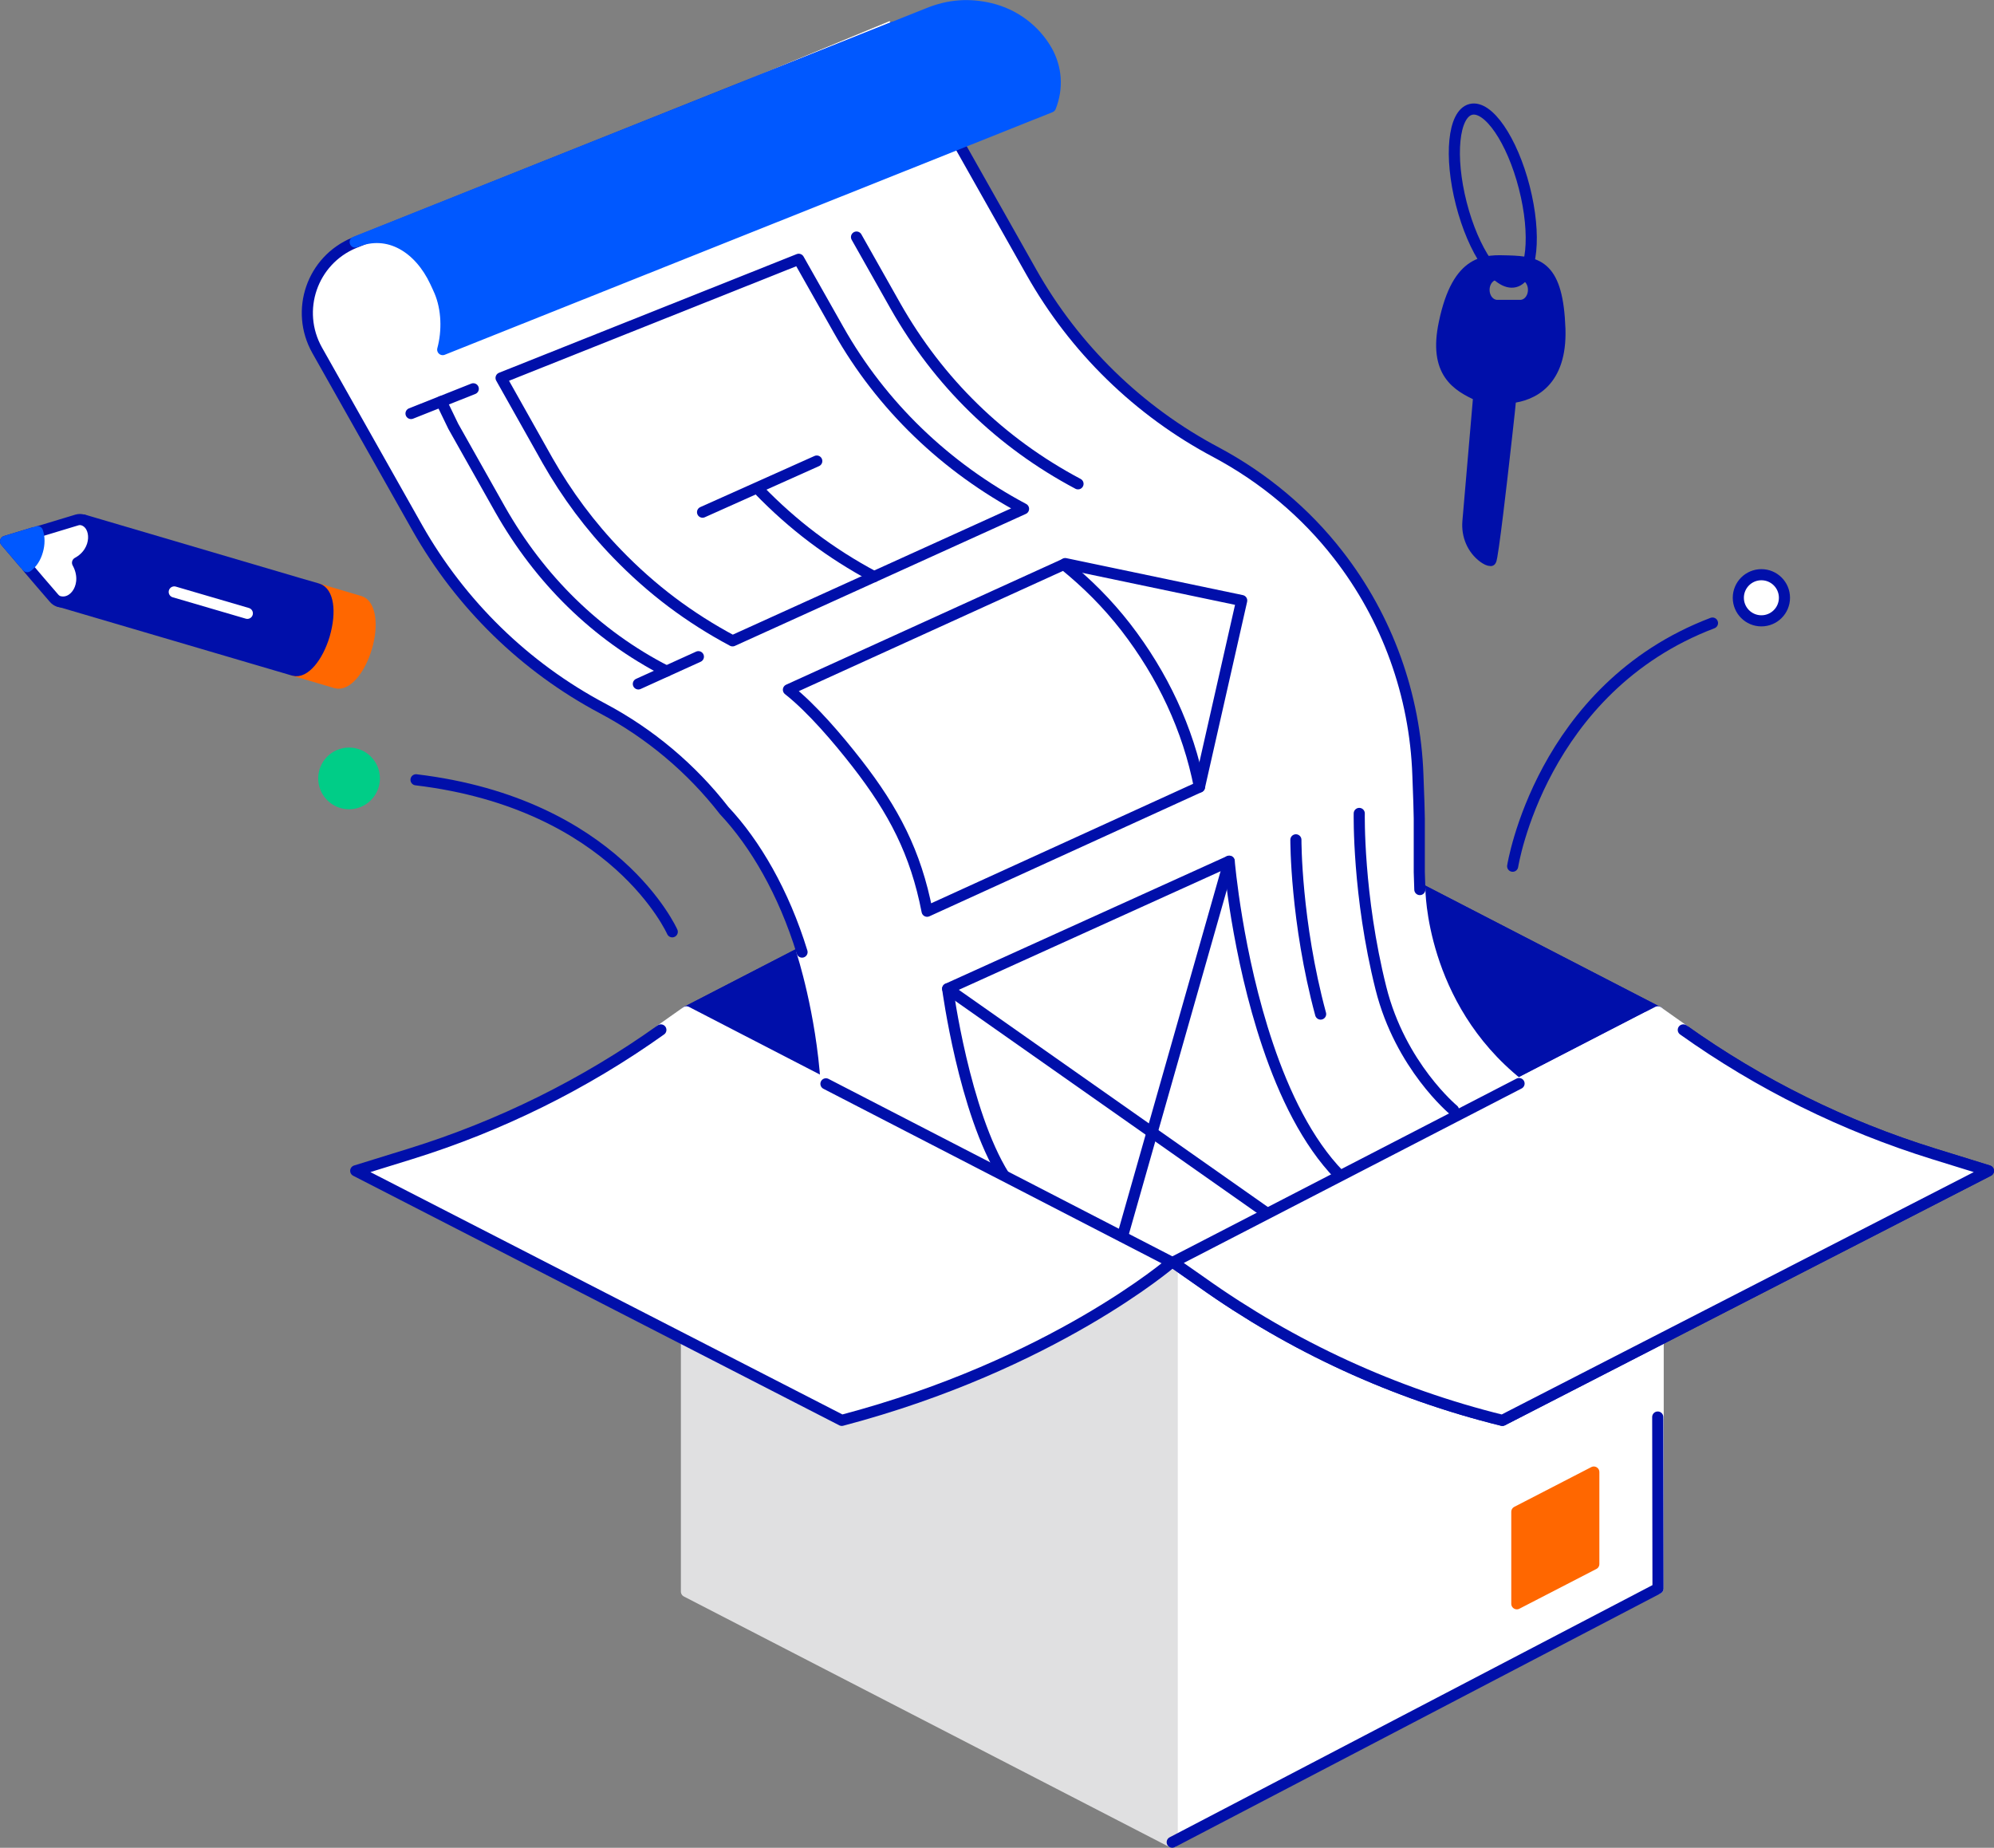<?xml version="1.0" encoding="utf-8"?>
<!-- Generator: Adobe Illustrator 26.0.1, SVG Export Plug-In . SVG Version: 6.00 Build 0)  -->
<svg version="1.1" id="Starten" xmlns="http://www.w3.org/2000/svg" xmlns:xlink="http://www.w3.org/1999/xlink" x="0px" y="0px"
	 viewBox="0 0 717.5 664.9" style="enable-background:new 0 0 717.5 664.9;" xml:space="preserve">
<rect x="0" y="0" width="717.5" height="664.9" fill="#808080" stroke="none"/>
<style type="text/css">
	.st0{fill:#FFFFFF;}
	.st1{fill:#FF6700;stroke:#FF6700;stroke-width:4;stroke-linecap:round;stroke-linejoin:round;stroke-miterlimit:10;}
	.st2{fill:none;stroke:#FFFFFF;stroke-width:4;stroke-linecap:round;stroke-linejoin:round;stroke-miterlimit:10;}
	.st3{fill:#000FAA;stroke:#000FAA;stroke-width:4;stroke-linecap:round;stroke-linejoin:round;stroke-miterlimit:10;}
	.st4{fill:#E0E0E1;stroke:#E0E0E1;stroke-width:4;stroke-linecap:round;stroke-linejoin:round;stroke-miterlimit:10;}
	.st5{fill:#FFFFFF;stroke:#FFFFFF;stroke-width:4;stroke-linecap:round;stroke-linejoin:round;stroke-miterlimit:10;}
	.st6{fill:#FFFFFF;stroke:#000FAA;stroke-width:4;stroke-linecap:round;stroke-linejoin:round;stroke-miterlimit:10;}
	.st7{fill:none;stroke:#000FAA;stroke-width:4;stroke-linecap:round;stroke-linejoin:round;stroke-miterlimit:10;}
	.st8{fill:#0058FF;stroke:#0058FF;stroke-width:4;stroke-linecap:round;stroke-linejoin:round;stroke-miterlimit:10;}
	.st9{fill:#00CD87;stroke:#00CD87;stroke-width:4;stroke-linecap:round;stroke-linejoin:round;stroke-miterlimit:10;}
</style>
<polygon id="polyline93777_00000161616709666176560310000012379845329394995377_" class="st0" points="592,366.5 422.1,454.2 
	421.8,662.9 596.6,571.6 596.5,509.9 "/>
<path id="path93767" class="st1" d="M129.5,216.4l-15.2-4.5c3.7,1.1,4.9,8,2.4,16.6c-2.4,8.1-7.3,13.8-11,12.7l15.2,4.5
	c3.7,1.1,8.6-4.6,11-12.7C134.3,224.9,133.2,217.5,129.5,216.4z"/>
<line id="line93769" class="st2" x1="596.6" y1="482.4" x2="596.6" y2="509.9"/>
<polygon id="polygon93771" class="st3" points="421.8,454.3 421.8,273.9 596.5,364.1 "/>
<polygon id="polygon93773" class="st4" points="247,364.1 421.8,454.3 421.8,662.9 247,572.7 "/>
<polyline id="polyline93775" class="st5" points="596.6,571.6 596.6,364.1 421.8,454.3 "/>
<polyline id="polyline93777" class="st6" points="421.8,662.9 596.6,571.6 596.5,509.9 "/>
<polygon id="polygon93779" class="st1" points="545.8,577.1 573.5,562.8 573.5,529.7 545.8,544 "/>
<polygon id="polygon93781" class="st3" points="421.8,454.3 421.8,273.9 247,364.1 "/>
<polyline id="polyline93783" class="st3" points="247,364.1 421.8,273.9 596.5,364.1 "/>
<path id="path93785" class="st0" d="M127.4,87.3c-15.1,6.3-21.3,24.4-13.3,38.6l0,0l36.1,64c15.5,27.5,38.6,50.1,66.6,64.9l0,0
	c17,9.1,32,21.6,43.8,36.8l0,0c34.2,36.3,36.7,98.3,36.7,98.3l124.5,64.4L546.3,390l-0.4-0.3c-23.1-19-35.2-46.1-35.2-76.1v-19.3
	c0-1.9-0.2-8-0.5-15.6c-1-28.8-11.1-56.5-28.7-79.3l0,0c-11.8-15.2-26.8-27.8-43.8-36.8l0,0c-27.9-14.8-51-37.4-66.6-64.9l-31.6-56
	L320.1,7.6L127.4,87.3z"/>
<path id="path93787" class="st2" d="M288.6,342.6c0,0,7,21.3,8.7,47.5"/>
<path id="path93789" class="st2" d="M510.9,319.9c0,0,0,41.8,35.4,70.1"/>
<path id="path93791" class="st7" d="M288.6,342.6c-6.6-21.5-16.9-39.1-28-50.9l0,0c-11.8-15.2-26.8-27.8-43.8-36.8l0,0
	c-27.9-14.8-51-37.4-66.6-64.9l-36.1-64l0,0c-8-14.3-1.8-32.3,13.3-38.6L321.3,9.9l18.2,32l31.6,56c15.5,27.5,38.6,50.1,66.6,64.9
	l0,0c17,9.1,32,21.6,43.8,36.8l0,0c17.7,22.7,27.7,50.5,28.7,79.3c0.3,7.6,0.5,13.7,0.5,15.6v19.3l0.2,6.3"/>
<path id="path93793" class="st7" d="M301.7,118.6l-14.3-25.3L180.3,136l16.7,29.7c7,12.3,15.4,23.6,25.2,33.7
	c6,6.2,12.5,12,19.4,17.2s14.3,9.9,22,14l104.7-47.5C340.3,168.2,317.2,146.1,301.7,118.6z"/>
<path id="path93795" class="st8" d="M356.4,3.1L356.4,3.1c8.7,2.1,15.9,7.6,20.2,15c3.6,6.3,4.1,13.6,1.4,20.4l-218.7,87.3
	c1.8-6.7,1.6-14.6-1.1-21c-0.5-1.2-1.1-2.4-1.6-3.5C151,89.4,140,82,127.8,87.1l0,0l206-82.2C341.5,1.7,348.9,1.3,356.4,3.1z"/>
<path id="path93797" class="st7" d="M241.9,335.3c0,0-20.4-46.1-92.2-54.7"/>
<circle id="circle93799" class="st9" cx="125.6" cy="280.1" r="9.1"/>
<path id="path93801" class="st6" d="M431.6,283.2c-4.1-21-13.3-40.4-26.5-57.5l0,0c-6.7-8.6-13.9-15.8-22.3-22.6l-99.1,45.1
	c8.5,6.7,17.9,17.8,24.6,26.4l0,0c13.3,17.1,21.2,32.2,25.3,53.3L431.6,283.2z"/>
<polyline id="polyline93803" class="st7" points="383.3,202.8 446.8,216.1 431.6,283.2 "/>
<path id="path93805" class="st7" d="M239.8,241.5c-25.4-13-45.6-33.1-59.8-58.1l-16.9-30l-4.3-8.9"/>
<path id="path93807" class="st6" d="M361.3,423.1c-14.4-23-20.3-67.3-20.3-67.3l101.3-45.9c0,0,2.8,33.5,13.9,66.3
	c5.9,17.5,14.2,34.8,25.7,46.6"/>
<line id="line93809" class="st7" x1="229.7" y1="246.1" x2="251.3" y2="236.3"/>
<line id="line93811" class="st7" x1="147.9" y1="148.8" x2="170.3" y2="139.9"/>
<line id="line93813" class="st7" x1="252.8" y1="184.3" x2="293.9" y2="165.9"/>
<path id="path93815" class="st0" d="M421.8,454.3L247,364.1l-9.2,6.5c-27.5,19.6-57.9,34.6-90.1,44.6l-19.7,6.1l174.9,89.8
	C349.8,498.5,389.5,479.6,421.8,454.3L421.8,454.3z"/>
<polyline id="polyline93817" class="st2" points="294.8,388.8 247,364.1 237.8,370.6 "/>
<path id="path93819" class="st7" d="M237.8,370.6c-27.5,19.6-57.9,34.6-90.1,44.6l-19.7,6.1l174.9,89.8c76-20,118.7-56.9,118.7-56.9
	L297.2,390"/>
<path id="path93821" class="st7" d="M605.7,370.6c27.5,19.6,57.9,34.6,90.1,44.6l19.7,6.1l-174.9,89.8l0,0
	c-38.9-9.6-75.6-26.5-108.2-49.7l-10.3-7.2"/>
<path id="path93823" class="st7" d="M273.1,176.3c6,6.2,12.5,12,19.4,17.2s14.3,9.9,22,14"/>
<path id="path93825" class="st7" d="M489.1,292.7c0,0-0.6,29.4,7.8,62.9c7,28,26.1,43.8,26.1,43.8"/>
<path id="path93827" class="st7" d="M466.3,302.2c0,0-0.1,29.4,8.9,62.7"/>
<line id="line93829" class="st7" x1="442.3" y1="309.9" x2="403.9" y2="444.9"/>
<line id="line93831" class="st7" x1="341" y1="355.8" x2="455.4" y2="436.2"/>
<path id="path93833" class="st3" d="M561.3,118.4c-0.8-22.6-7.7-24.2-18.6-24.5c-7.8-0.2-18.1-1.2-23,22.3
	c-3.8,17.9,4.7,22.7,12.4,26.2l-3.9,45.3c-0.4,5,1.6,9.9,5.7,12.9c1,0.7,1.8,1.1,2.5,1.1c0.7-0.1,4.5-33.9,4.5-33.9
	s2.5-21.8,2.7-24.7C551.2,142.3,561.9,137.5,561.3,118.4L561.3,118.4z M547,109.9h-8.2c-2.7,0-4.8-2.5-4.8-5.6s2.1-5.6,4.8-5.6h8.2
	c2.7,0,4.8,2.5,4.8,5.6C551.8,107.4,549.7,109.9,547,109.9z"/>
<ellipse id="ellipse93835" transform="matrix(0.969 -0.248 0.248 0.969 -0.606 135.533)" class="st7" cx="537" cy="70.2" rx="11.7" ry="32"/>
<path id="path93837" class="st7" d="M387.9,174.1c-27.9-14.8-50.1-36.5-65.7-64l-14-24.8"/>
<path id="path93839" class="st3" d="M116.7,228.5c2.5-8.6,1.3-15.5-2.4-16.6l-6.9-2L30,187.1l-8.6,29.3l79.2,23.3l5.1,1.5
	C109.4,242.3,114.3,236.6,116.7,228.5z"/>
<path id="path93841" class="st6" d="M9.8,204l4.6,5.4l5,5.8l0,0c0.5,0.6,1.1,1,1.7,1.2c5.7,1.7,11.1-6.1,6.8-13.9
	c7.6-4.1,7.2-13.8,1.9-15.4c-0.7-0.2-1.4-0.2-2.1,0l0,0l-14.2,4.3"/>
<polyline id="polyline93843" class="st6" points="12.2,191.7 2,194.8 8.9,202.9 "/>
<path id="path93845" class="st8" d="M13.5,198.2c0.7-2.4,0.7-4.9,0-6.9L2,194.8l7.8,9.1C11.5,202.7,12.8,200.7,13.5,198.2
	L13.5,198.2z"/>
<line id="line93847" class="st2" x1="62.7" y1="213" x2="89" y2="220.7"/>
<path id="path93849" class="st7" d="M544.3,311.7c0,0,10.1-64,71.9-87.5"/>
<circle id="circle93851" class="st6" cx="633.8" cy="215.1" r="8.3"/>
<path id="path93853" class="st0" d="M605.7,370.6c27.5,19.6,57.9,34.6,90.1,44.6l19.7,6.1l-174.9,89.8l0,0
	c-38.9-9.6-75.6-26.5-108.2-49.7l-10.3-7.2L596.8,364"/>
<polyline id="polyline93855" class="st2" points="605.7,370.6 596.5,364.1 546.3,390 "/>
<path id="path93857" class="st6" d="M605.7,370.6c27.5,19.6,57.9,34.6,90.1,44.6l19.7,6.1l-174.9,89.8l0,0
	c-38.9-9.6-75.6-26.5-108.2-49.7l-10.3-7.2l124.5-64.3"/>
</svg>
